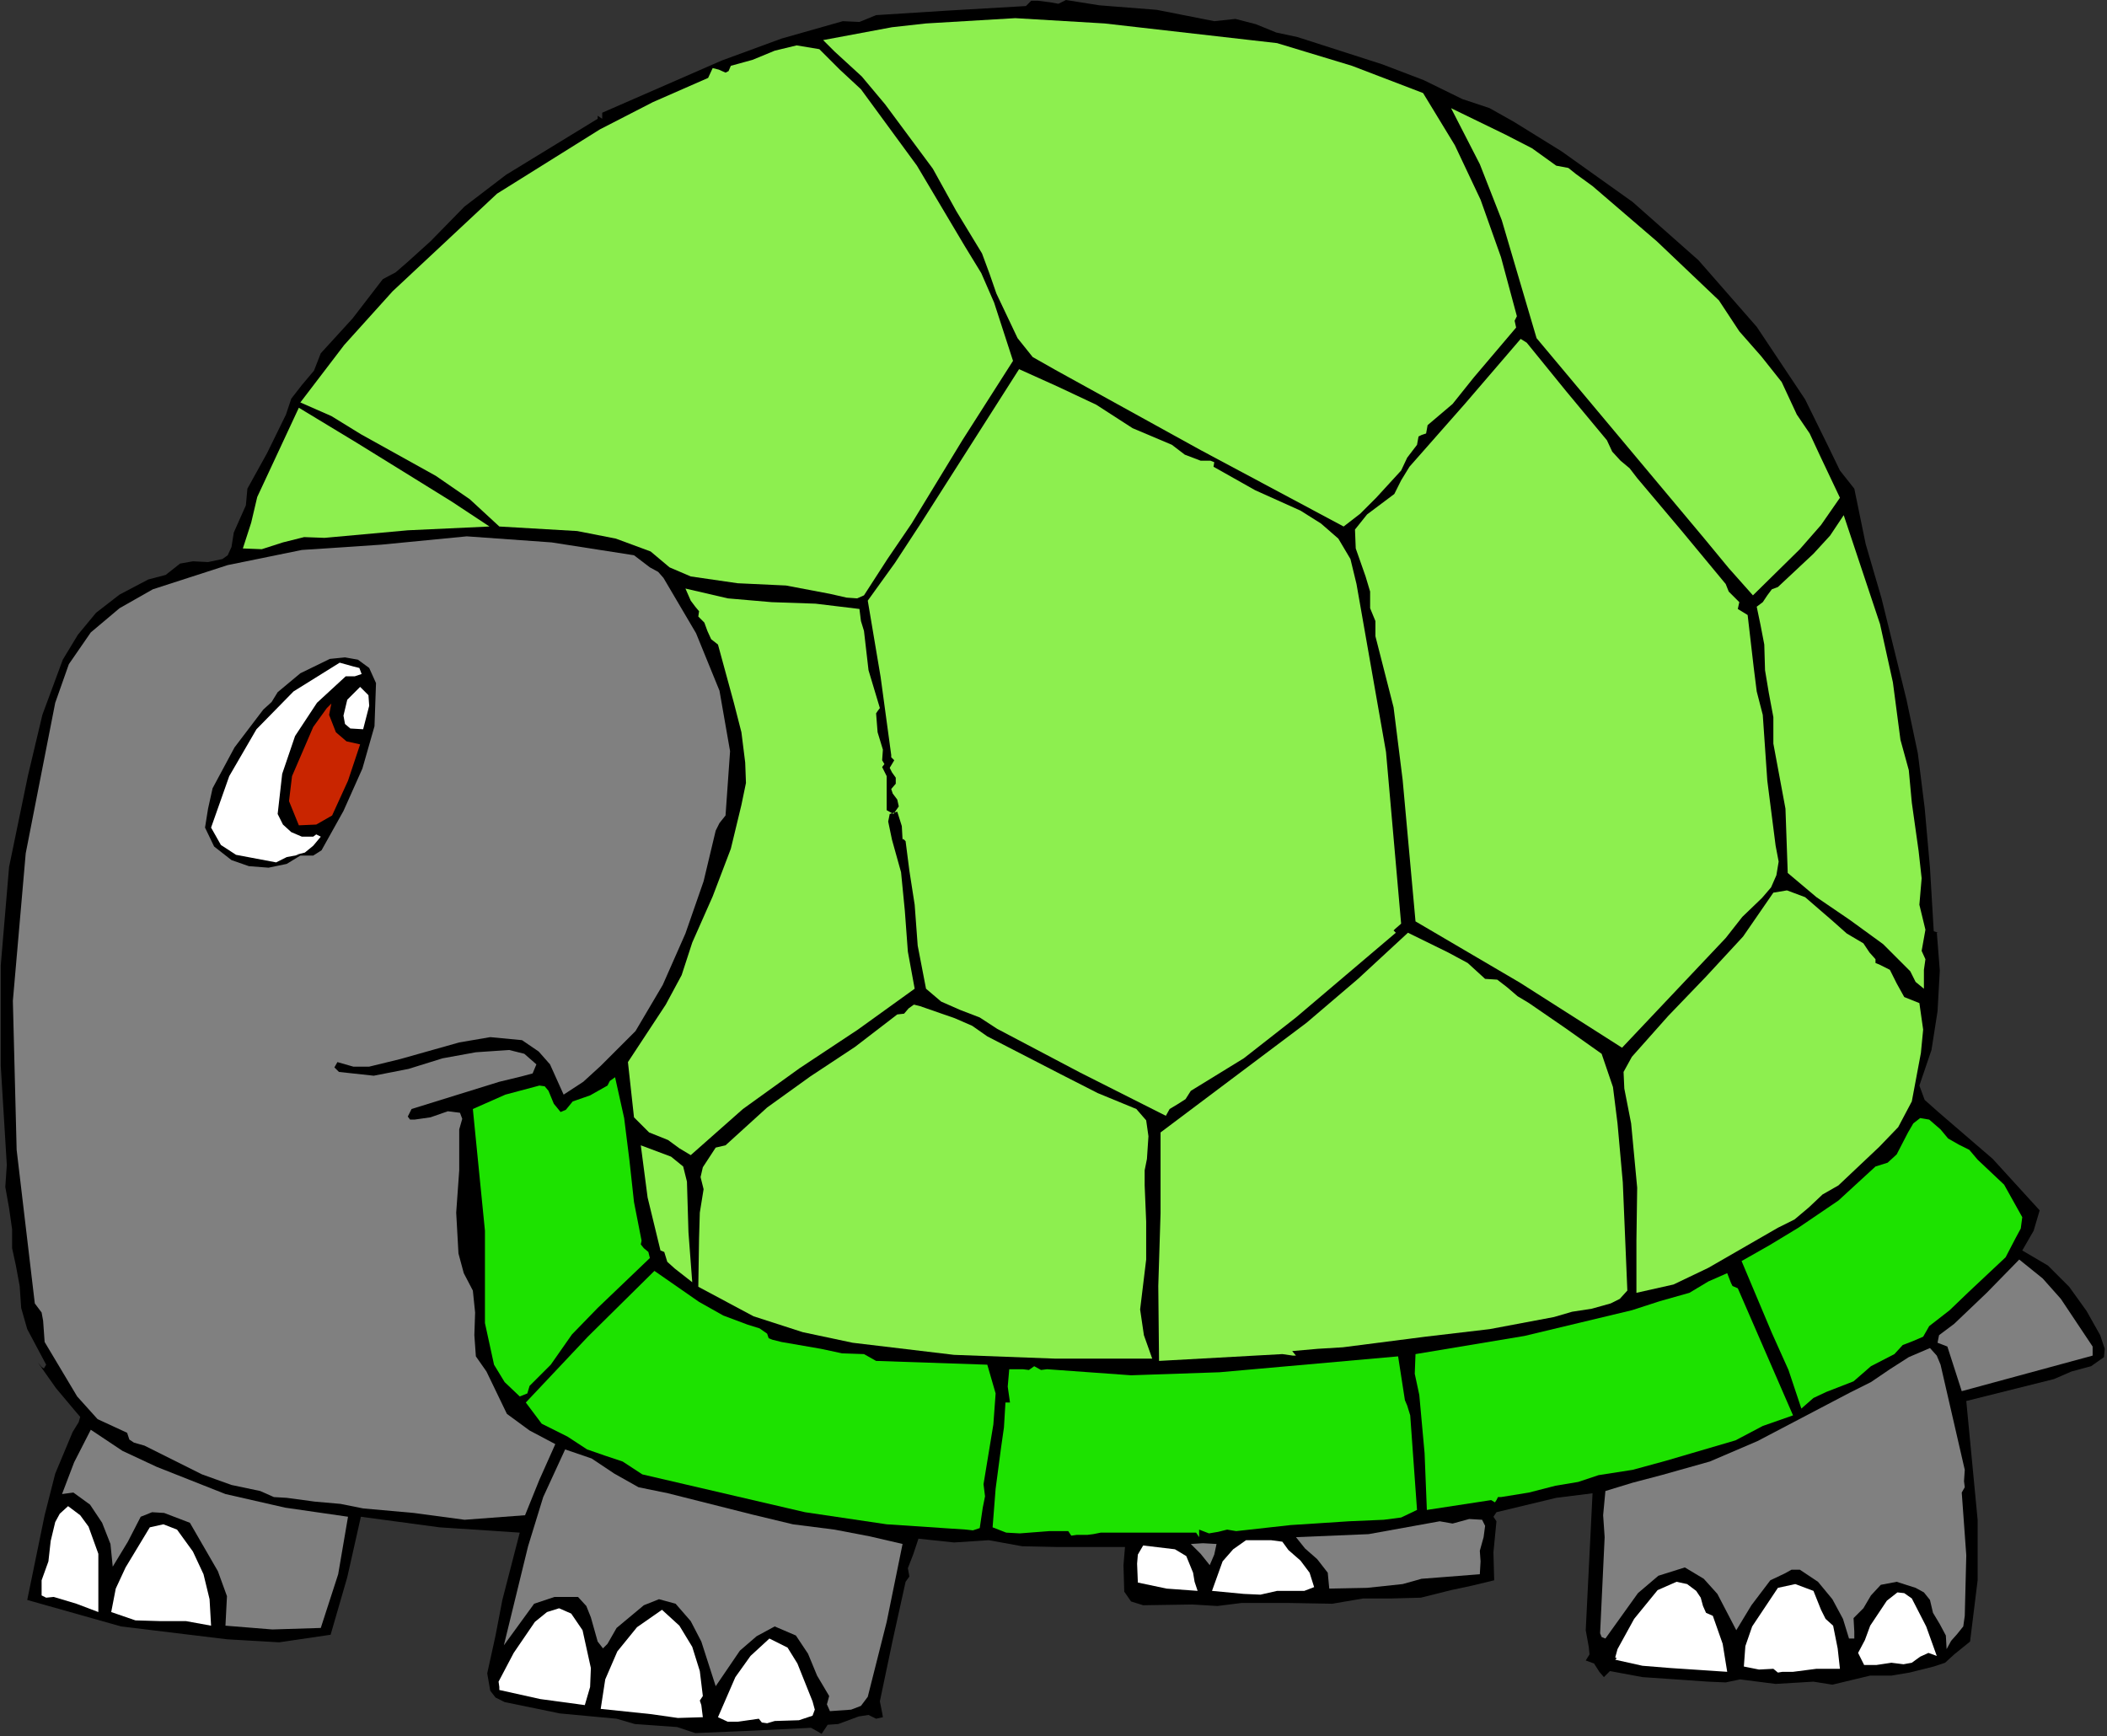 <?xml version="1.0" encoding="UTF-8" standalone="no"?>
<svg
   xmlns:dc="http://purl.org/dc/elements/1.1/"
   xmlns:cc="http://creativecommons.org/ns#"
   xmlns:rdf="http://www.w3.org/1999/02/22-rdf-syntax-ns#"
   xmlns:svg="http://www.w3.org/2000/svg"
   xmlns="http://www.w3.org/2000/svg"
   xmlns:sodipodi="http://sodipodi.sourceforge.net/DTD/sodipodi-0.dtd"
   xmlns:inkscape="http://www.inkscape.org/namespaces/inkscape"
   version="1.0"
   width="70.739mm"
   height="58.293mm"
   id="svg84"
   sodipodi:docname="JCHAR040.WMF">
  <rect width="100%" height="100%" fill="#333333" stroke="none"/>
  <sodipodi:namedview
     pagecolor="#ffffff"
     bordercolor="#666666"
     borderopacity="1"
     objecttolerance="10"
     gridtolerance="10"
     guidetolerance="10"
     inkscape:pageopacity="0"
     inkscape:pageshadow="2"
     inkscape:window-width="640"
     inkscape:window-height="480"
     id="namedview86" />
  <defs
     id="defs6">
    <clipPath
       clipPathUnits="userSpaceOnUse"
       id="clipWmfPath1">
      <path
         d="M 0,0 L 267.264,0 L 267.264,220.224 L 0,220.224 z"
         id="path2" />
    </clipPath>
    <pattern
       id="WMFhbasepattern"
       patternUnits="userSpaceOnUse"
       width="6"
       height="6"
       x="0"
       y="0" />
  </defs>
  <path
     style="fill:#000000;fill-rule:evenodd;fill-opacity:1;stroke:none;"
     clip-path="url(#clipWmfPath1)"
     d="  M 139.488,0.672   L 146.784,1.248   L 154.08,2.688   L 156.768,2.4   L 159.36,3.072   L 161.952,4.128   L 164.64,4.704   L 175.392,8.16   L 180.672,10.176   L 185.568,12.576   L 189.024,13.728   L 192.096,15.456   L 198.144,19.2   L 207.168,25.632   L 215.52,33.024   L 222.912,41.472   L 229.056,50.688   L 232.032,56.736   L 233.472,59.712   L 235.296,62.016   L 236.736,69.024   L 238.752,75.936   L 241.92,88.8   L 243.36,95.616   L 244.224,102.528   L 244.896,110.112   L 245.376,118.176   L 245.952,118.368   L 245.76,118.368   L 245.76,118.272   L 246.144,123.168   L 245.856,128.352   L 245.088,133.248   L 243.552,137.76   L 244.224,139.584   L 245.952,141.12   L 252.864,147.072   L 258.816,153.6   L 258.048,156.192   L 256.608,158.688   L 259.872,160.608   L 262.56,163.296   L 264.768,166.368   L 266.496,169.44   L 267.072,171.168   L 266.976,172.224   L 265.344,173.376   L 262.848,174.048   L 260.64,175.008   L 249.504,177.792   L 250.944,192.864   L 250.944,200.544   L 249.984,208.32   L 247.968,209.952   L 246.816,211.008   L 245.376,211.488   L 242.304,212.256   L 240,212.64   L 237.312,212.64   L 234.912,213.216   L 232.512,213.792   L 230.112,213.408   L 225.312,213.696   L 220.8,213.12   L 218.976,213.504   L 216.768,213.408   L 212.64,213.12   L 208.416,212.832   L 204.288,212.064   L 203.52,212.832   L 202.944,212.16   L 202.272,211.104   L 201.216,210.72   L 201.696,209.952   L 201.6,208.992   L 201.216,206.88   L 202.08,189.504   L 197.472,190.08   L 189.888,191.904   L 189.504,192.48   L 189.888,193.056   L 189.504,196.992   L 189.6,200.544   L 186.816,201.216   L 184.128,201.792   L 180.288,202.752   L 176.64,202.848   L 172.992,202.848   L 169.056,203.52   L 163.584,203.424   L 157.536,203.424   L 154.464,203.808   L 151.296,203.616   L 145.056,203.712   L 143.52,203.232   L 142.656,201.984   L 142.56,198.624   L 142.752,196.32   L 134.112,196.32   L 129.696,196.224   L 125.472,195.456   L 121.056,195.744   L 116.544,195.264   L 115.872,197.28   L 115.2,199.008   L 115.392,200.064   L 114.912,200.736   L 113.28,208.128   L 111.648,215.904   L 111.936,217.344   L 112.032,217.92   L 111.168,218.112   L 110.208,217.632   L 108.96,217.824   L 106.368,218.784   L 105.024,218.88   L 104.256,220.032   L 103.776,219.744   L 102.912,219.264   L 95.04,219.648   L 88.224,219.936   L 85.92,219.168   L 83.232,218.976   L 80.544,218.784   L 78.24,218.112   L 71.04,217.44   L 64.032,216   L 62.88,215.424   L 62.208,214.56   L 61.824,212.352   L 62.88,207.552   L 63.744,203.04   L 65.952,194.496   L 55.776,193.824   L 45.792,192.48   L 44.064,200.16   L 41.952,207.456   L 35.424,208.416   L 28.8,208.032   L 15.36,206.4   L 3.456,203.04   L 5.664,192.288   L 7.008,187.008   L 9.216,181.728   L 9.984,180.48   L 10.176,179.808   L 9.6,179.136   L 7.104,176.16   L 4.8,172.896   L 5.28,173.472   L 5.568,173.664   L 5.856,173.184   L 3.456,168.672   L 2.688,165.984   L 2.496,163.2   L 2.016,160.608   L 1.536,158.4   L 1.536,156   L 1.152,153.312   L 0.672,150.624   L 0.864,147.84   L 0.096,135.264   L 0.096,122.496   L 1.152,110.016   L 3.552,98.4   L 5.376,90.72   L 7.968,83.712   L 9.888,80.544   L 12.192,77.76   L 15.168,75.456   L 18.816,73.536   L 21.024,72.96   L 22.848,71.52   L 24.48,71.232   L 26.4,71.328   L 28.224,70.944   L 28.896,70.464   L 29.376,69.408   L 29.664,67.584   L 30.432,65.856   L 31.2,64.128   L 31.392,62.016   L 33.888,57.504   L 36.288,52.608   L 36.96,50.592   L 38.304,48.864   L 39.84,47.04   L 40.704,44.832   L 44.736,40.416   L 48.576,35.424   L 50.208,34.56   L 51.648,33.312   L 54.624,30.624   L 58.944,26.208   L 64.224,22.176   L 75.84,15.072   L 75.84,14.688   L 76.128,14.88   L 76.416,15.072   L 76.416,14.304   L 91.584,7.68   L 99.168,4.896   L 106.944,2.688   L 109.056,2.784   L 111.168,1.92   L 120.288,1.344   L 130.176,0.768   L 130.848,0.096   L 131.712,0.096   L 133.248,0.288   L 134.304,0.48   L 135.264,0   L 139.488,0.672  z "
     id="path8" />
  <path
     style="fill:#8def4f;fill-rule:evenodd;fill-opacity:1;stroke:none;"
     clip-path="url(#clipWmfPath1)"
     d="  M 162.048,5.472   L 171.552,8.352   L 180.576,11.808   L 184.608,18.432   L 187.872,25.344   L 190.464,32.64   L 192.48,40.128   L 192.192,40.704   L 192.384,41.568   L 187.008,47.904   L 184.32,51.264   L 181.152,53.952   L 180.96,55.008   L 180.384,55.2   L 180,55.392   L 179.808,56.448   L 178.56,58.08   L 177.792,59.712   L 174.624,63.168   L 172.608,65.184   L 170.496,66.816   L 152.352,57.12   L 133.92,46.944   L 131.04,45.312   L 129.12,42.912   L 126.432,37.248   L 125.568,34.752   L 124.608,32.16   L 121.344,26.784   L 118.368,21.408   L 112.32,13.248   L 109.344,9.696   L 105.888,6.528   L 104.448,5.088   L 113.184,3.456   L 117.504,2.976   L 128.832,2.304   L 140.16,2.976   L 162.048,5.472  z "
     id="path10" />
  <path
     style="fill:#8def4f;fill-rule:evenodd;fill-opacity:1;stroke:none;"
     clip-path="url(#clipWmfPath1)"
     d="  M 109.248,11.328   L 116.352,21.024   L 122.4,31.2   L 124.512,34.656   L 126.144,38.4   L 128.544,45.792   L 122.112,55.872   L 115.68,66.432   L 112.608,70.944   L 109.632,75.552   L 108.768,75.936   L 107.424,75.84   L 105.312,75.36   L 99.744,74.304   L 93.6,74.016   L 87.648,73.152   L 84.96,72   L 82.56,69.984   L 78.144,68.352   L 73.248,67.392   L 63.36,66.816   L 59.616,63.36   L 55.296,60.384   L 45.792,55.104   L 42.048,52.8   L 38.112,51.072   L 43.68,43.776   L 49.824,36.96   L 63.072,24.576   L 76.128,16.416   L 82.848,12.96   L 89.856,9.888   L 90.432,8.64   L 91.2,8.832   L 92.064,9.216   L 92.448,9.024   L 92.736,8.352   L 95.52,7.584   L 98.304,6.432   L 101.088,5.76   L 103.968,6.24   L 106.56,8.832   L 109.248,11.328  z "
     id="path12" />
  <path
     style="fill:#8def4f;fill-rule:evenodd;fill-opacity:1;stroke:none;"
     clip-path="url(#clipWmfPath1)"
     d="  M 197.472,21.024   L 199.008,21.312   L 199.968,22.08   L 202.08,23.616   L 210.24,30.624   L 218.112,38.112   L 220.704,42.048   L 223.488,45.216   L 226.08,48.48   L 228,52.608   L 229.632,55.008   L 230.88,57.696   L 233.472,63.168   L 231.072,66.624   L 228.384,69.696   L 222.432,75.552   L 219.36,72.096   L 216.192,68.256   L 194.976,42.912   L 190.56,27.936   L 187.776,20.832   L 184.128,13.728   L 191.04,17.088   L 194.4,18.816   L 197.472,21.024  z "
     id="path14" />
  <path
     style="fill:#8def4f;fill-rule:evenodd;fill-opacity:1;stroke:none;"
     clip-path="url(#clipWmfPath1)"
     d="  M 203.904,55.872   L 204.576,57.312   L 205.632,58.464   L 206.784,59.424   L 207.744,60.672   L 213.408,67.392   L 218.976,74.112   L 219.36,75.072   L 220.032,75.744   L 220.704,76.416   L 220.512,77.28   L 221.76,78.048   L 222.528,84.672   L 222.912,87.744   L 223.68,90.72   L 224.256,99.072   L 225.312,107.328   L 225.696,109.344   L 225.408,111.072   L 224.736,112.608   L 223.584,113.952   L 221.088,116.352   L 218.976,119.04   L 205.824,132.96   L 192.864,124.704   L 179.616,116.928   L 177.984,98.976   L 176.832,89.76   L 174.528,80.736   L 174.528,78.816   L 173.856,77.184   L 173.856,75.072   L 173.28,73.152   L 172.032,69.6   L 171.936,67.2   L 173.472,65.28   L 176.928,62.688   L 177.792,60.96   L 178.848,59.232   L 185.952,51.168   L 192.96,43.008   L 193.728,43.488   L 198.72,49.632   L 203.904,55.872  z "
     id="path16" />
  <path
     style="fill:#8def4f;fill-rule:evenodd;fill-opacity:1;stroke:none;"
     clip-path="url(#clipWmfPath1)"
     d="  M 139.104,51.36   L 143.712,54.336   L 148.704,56.448   L 150.336,57.696   L 152.352,58.464   L 153.6,58.464   L 154.08,58.656   L 153.984,59.232   L 159.264,62.208   L 165.024,64.8   L 167.616,66.432   L 169.824,68.352   L 171.36,70.944   L 172.128,74.112   L 175.872,95.424   L 177.792,117.216   L 177.024,117.888   L 176.832,118.08   L 177.12,118.368   L 164.448,129.12   L 157.824,134.304   L 151.104,138.432   L 150.432,139.488   L 149.376,140.16   L 148.416,140.736   L 147.936,141.6   L 137.088,136.128   L 126.528,130.56   L 124.32,129.12   L 121.824,128.16   L 119.424,127.104   L 117.504,125.472   L 116.448,120   L 116.064,114.816   L 115.392,110.496   L 114.912,106.752   L 114.624,106.464   L 114.528,106.56   L 114.432,104.832   L 113.856,103.008   L 112.896,103.296   L 112.704,104.256   L 113.184,106.56   L 114.336,110.688   L 114.816,115.584   L 115.2,120.768   L 116.064,125.472   L 108.864,130.656   L 101.472,135.552   L 94.272,140.736   L 87.648,146.592   L 86.208,145.728   L 84.768,144.672   L 82.368,143.712   L 80.448,141.792   L 79.68,134.784   L 84.48,127.488   L 86.496,123.744   L 87.84,119.616   L 90.432,113.76   L 92.736,107.712   L 94.08,102.144   L 94.656,99.36   L 94.56,96.768   L 94.08,92.928   L 93.12,89.184   L 91.104,81.792   L 90.24,81.12   L 89.76,80.064   L 89.376,79.008   L 88.608,78.24   L 88.704,77.568   L 88.224,76.992   L 87.648,76.224   L 86.976,74.688   L 92.352,75.936   L 97.92,76.416   L 103.488,76.608   L 109.056,77.28   L 109.248,78.816   L 109.632,80.064   L 110.208,85.056   L 111.648,89.856   L 111.36,90.24   L 111.168,90.528   L 111.36,92.928   L 112.032,95.136   L 111.936,96.48   L 112.224,96.96   L 111.936,97.344   L 112.512,98.496   L 112.512,99.936   L 112.512,102.816   L 113.376,103.296   L 114.048,102.336   L 113.856,101.472   L 113.28,100.704   L 113.088,100.128   L 113.664,99.456   L 113.664,98.688   L 113.184,98.016   L 112.896,97.44   L 113.472,96.48   L 113.088,96.096   L 113.088,95.808   L 111.744,85.92   L 110.112,76.224   L 113.568,71.424   L 116.832,66.432   L 129.312,46.848   L 134.208,49.056   L 139.104,51.36  z "
     id="path18" />
  <path
     style="fill:#8def4f;fill-rule:evenodd;fill-opacity:1;stroke:none;"
     clip-path="url(#clipWmfPath1)"
     d="  M 52.512,60.672   L 57.312,63.648   L 62.112,66.816   L 51.744,67.296   L 41.184,68.256   L 38.592,68.16   L 35.904,68.832   L 33.216,69.696   L 30.816,69.6   L 31.872,66.336   L 32.64,63.072   L 37.92,51.744   L 45.216,56.16   L 52.512,60.672  z "
     id="path20" />
  <path
     style="fill:#8def4f;fill-rule:evenodd;fill-opacity:1;stroke:none;"
     clip-path="url(#clipWmfPath1)"
     d="  M 241.152,93.888   L 242.208,97.728   L 242.592,101.856   L 243.456,108   L 243.84,111.456   L 243.552,114.816   L 244.32,117.984   L 243.84,120.672   L 244.32,121.728   L 244.128,123.072   L 244.128,125.472   L 243.072,124.608   L 242.4,123.264   L 238.944,119.808   L 234.72,116.736   L 230.496,113.856   L 226.848,110.784   L 226.56,102.624   L 225.024,94.368   L 225.024,91.008   L 224.448,87.936   L 223.968,85.056   L 223.872,81.792   L 223.392,79.296   L 222.912,76.992   L 223.68,76.416   L 224.256,75.552   L 224.832,74.784   L 225.6,74.496   L 230.112,70.272   L 232.224,67.968   L 233.952,65.376   L 238.56,79.2   L 240.192,86.592   L 241.152,93.888  z "
     id="path22" />
  <path
     style="fill:#808080;fill-rule:evenodd;fill-opacity:1;stroke:none;"
     clip-path="url(#clipWmfPath1)"
     d="  M 80.448,70.464   L 82.464,72   L 83.52,72.576   L 84.192,73.344   L 88.32,80.352   L 91.296,87.648   L 92.64,95.328   L 92.064,103.488   L 91.296,104.448   L 90.816,105.408   L 89.28,111.84   L 86.976,118.464   L 84.096,124.992   L 80.64,130.848   L 76.224,135.264   L 74.016,137.28   L 71.52,138.912   L 69.792,135.072   L 68.352,133.44   L 66.24,132   L 62.208,131.616   L 58.272,132.288   L 50.784,134.4   L 46.848,135.36   L 44.832,135.36   L 42.816,134.784   L 42.432,135.456   L 43.008,136.032   L 47.424,136.512   L 51.84,135.648   L 56.16,134.304   L 60.384,133.536   L 64.608,133.248   L 66.528,133.728   L 68.064,135.072   L 67.584,136.224   L 66.144,136.608   L 63.36,137.28   L 57.792,139.008   L 52.224,140.736   L 51.744,141.696   L 52.032,142.08   L 52.608,142.08   L 54.624,141.792   L 56.832,141.024   L 58.368,141.216   L 58.656,141.984   L 58.272,143.328   L 58.272,148.512   L 57.888,153.888   L 58.176,159.072   L 58.848,161.568   L 60,163.776   L 60.288,166.56   L 60.192,169.44   L 60.384,172.128   L 61.728,174.048   L 64.32,179.424   L 67.2,181.536   L 70.464,183.264   L 68.448,187.776   L 66.624,192.288   L 58.944,192.864   L 52.512,192   L 46.08,191.424   L 43.2,190.848   L 39.936,190.56   L 36.384,190.08   L 34.752,189.984   L 33.024,189.216   L 29.376,188.448   L 25.632,187.104   L 18.336,183.456   L 16.992,183.072   L 16.416,182.688   L 16.128,181.824   L 12.384,180.096   L 9.792,177.216   L 5.664,170.304   L 5.472,167.616   L 5.28,166.56   L 4.416,165.408   L 2.112,145.92   L 1.632,127.008   L 3.264,108.288   L 7.008,89.184   L 8.736,84.288   L 11.52,80.256   L 15.168,77.184   L 19.392,74.784   L 28.896,71.712   L 38.304,69.792   L 48.384,69.12   L 59.232,68.064   L 69.984,68.832   L 80.448,70.464  z "
     id="path24" />
  <path
     style="fill:#000000;fill-rule:evenodd;fill-opacity:1;stroke:none;"
     clip-path="url(#clipWmfPath1)"
     d="  M 38.496,108.576   L 39.744,108.576   L 40.8,107.904   L 43.584,102.912   L 45.984,97.536   L 47.52,92.16   L 47.712,86.688   L 46.848,84.768   L 45.408,83.712   L 43.776,83.424   L 41.856,83.616   L 38.112,85.44   L 35.232,87.84   L 34.464,89.088   L 33.408,90.048   L 29.76,94.848   L 26.976,100.032   L 26.4,102.624   L 26.016,105.024   L 27.168,107.424   L 29.376,109.152   L 31.584,109.92   L 34.08,110.112   L 36.384,109.632   L 38.112,108.576   L 38.496,108.576  z "
     id="path26" />
  <path
     style="fill:#ffffff;fill-rule:evenodd;fill-opacity:1;stroke:none;"
     clip-path="url(#clipWmfPath1)"
     d="  M 46.08,92.544   L 44.448,92.448   L 43.776,91.872   L 43.584,90.816   L 44.064,88.8   L 45.696,87.168   L 46.752,88.224   L 46.848,89.568   L 46.08,92.544  z "
     id="path28" />
  <path
     style="fill:#c92500;fill-rule:evenodd;fill-opacity:1;stroke:none;"
     clip-path="url(#clipWmfPath1)"
     d="  M 42.624,92.928   L 43.968,94.08   L 45.696,94.464   L 44.16,99.072   L 42.144,103.488   L 40.128,104.64   L 37.92,104.736   L 36.672,101.664   L 37.056,98.496   L 39.744,92.256   L 41.472,89.856   L 42.048,89.28   L 41.76,90.72   L 42.624,92.928  z "
     id="path30" />
  <path
     style="fill:#8def4f;fill-rule:evenodd;fill-opacity:1;stroke:none;"
     clip-path="url(#clipWmfPath1)"
     d="  M 237.984,121.728   L 237.984,122.208   L 238.464,122.4   L 239.808,123.072   L 240.672,124.8   L 241.632,126.528   L 243.552,127.296   L 244.032,130.656   L 243.744,133.632   L 242.592,139.776   L 240.864,143.04   L 238.464,145.536   L 233.28,150.432   L 231.264,151.584   L 229.536,153.216   L 227.712,154.752   L 225.6,155.808   L 216.768,160.896   L 212.352,163.008   L 207.648,164.064   L 207.648,157.44   L 207.744,150.72   L 206.976,142.56   L 206.112,138.144   L 206.016,136.032   L 207.072,134.112   L 211.68,128.928   L 216.48,123.936   L 221.184,118.848   L 225.024,113.28   L 226.752,112.992   L 229.056,113.856   L 232.608,116.928   L 234.336,118.464   L 236.448,119.712   L 237.216,120.864   L 237.984,121.728  z "
     id="path32" />
  <path
     style="fill:#8def4f;fill-rule:evenodd;fill-opacity:1;stroke:none;"
     clip-path="url(#clipWmfPath1)"
     d="  M 188.448,124.224   L 189.984,124.32   L 191.232,125.28   L 192.576,126.432   L 194.016,127.296   L 198.624,130.464   L 203.232,133.728   L 204.672,137.952   L 205.248,142.56   L 205.92,150.048   L 206.496,163.776   L 205.536,164.832   L 204.384,165.408   L 201.984,166.08   L 199.488,166.464   L 197.184,167.136   L 189.024,168.672   L 180.864,169.632   L 170.4,170.976   L 167.232,171.168   L 163.968,171.456   L 164.448,172.032   L 164.064,172.032   L 162.72,171.84   L 147.072,172.704   L 146.976,163.2   L 147.264,153.984   L 147.264,143.712   L 165.792,129.792   L 172.32,124.224   L 178.656,118.368   L 183.744,120.864   L 186.24,122.208   L 188.448,124.224  z "
     id="path34" />
  <path
     style="fill:#8def4f;fill-rule:evenodd;fill-opacity:1;stroke:none;"
     clip-path="url(#clipWmfPath1)"
     d="  M 125.28,131.52   L 134.592,136.32   L 139.296,138.72   L 144.192,140.736   L 145.44,142.176   L 145.728,144.192   L 145.536,147.072   L 145.248,148.512   L 145.248,150.432   L 145.44,155.04   L 145.44,159.84   L 144.672,166.176   L 145.152,169.44   L 146.208,172.416   L 133.92,172.416   L 121.056,171.936   L 108.192,170.4   L 101.856,169.056   L 95.616,167.04   L 88.608,163.296   L 88.704,157.152   L 88.8,153.888   L 89.28,150.912   L 88.896,149.376   L 89.184,148.128   L 90.816,145.632   L 92.064,145.344   L 97.344,140.544   L 102.816,136.608   L 108.48,132.864   L 113.856,128.736   L 114.72,128.64   L 115.296,127.968   L 115.968,127.488   L 116.736,127.68   L 121.152,129.216   L 123.36,130.176   L 125.28,131.52  z "
     id="path36" />
  <path
     style="fill:#1de200;fill-rule:evenodd;fill-opacity:1;stroke:none;"
     clip-path="url(#clipWmfPath1)"
     d="  M 81.408,157.44   L 81.312,157.92   L 81.696,158.4   L 82.272,158.88   L 82.464,159.648   L 75.84,165.984   L 72.576,169.344   L 69.888,173.184   L 67.2,175.872   L 66.912,176.832   L 65.952,177.216   L 64.032,175.392   L 62.688,173.184   L 61.536,167.904   L 61.536,156.192   L 60,140.736   L 64.128,138.912   L 68.448,137.76   L 69.12,137.856   L 69.6,138.432   L 70.272,140.064   L 71.136,141.12   L 71.808,140.832   L 72.672,139.776   L 74.88,139.008   L 77.088,137.76   L 77.376,137.184   L 78.048,136.704   L 79.2,141.888   L 79.872,147.264   L 80.448,152.544   L 81.408,157.44  z "
     id="path38" />
  <path
     style="fill:#1de200;fill-rule:evenodd;fill-opacity:1;stroke:none;"
     clip-path="url(#clipWmfPath1)"
     d="  M 250.944,147.168   L 254.304,150.336   L 256.608,154.464   L 256.416,155.904   L 255.744,157.152   L 254.496,159.552   L 249.792,163.968   L 247.392,166.272   L 244.8,168.288   L 244.032,169.632   L 242.688,170.208   L 241.44,170.688   L 240.384,171.84   L 237.408,173.376   L 235.2,175.296   L 231.744,176.64   L 230.112,177.408   L 228.576,178.752   L 226.944,173.856   L 224.832,169.152   L 220.992,160.032   L 224.544,158.016   L 228.192,155.808   L 233.28,152.352   L 237.984,148.032   L 239.52,147.552   L 240.672,146.496   L 242.112,143.712   L 242.784,142.56   L 243.648,141.888   L 244.8,142.08   L 246.24,143.328   L 247.2,144.48   L 248.544,145.248   L 249.888,145.92   L 250.944,147.168  z "
     id="path40" />
  <path
     style="fill:#8def4f;fill-rule:evenodd;fill-opacity:1;stroke:none;"
     clip-path="url(#clipWmfPath1)"
     d="  M 87.168,149.952   L 87.36,156.384   L 87.84,162.72   L 85.632,160.992   L 84.672,160.128   L 84.288,158.88   L 83.808,158.688   L 82.176,151.968   L 81.312,145.344   L 85.152,146.784   L 86.688,148.032   L 87.168,149.952  z "
     id="path42" />
  <path
     style="fill:#808080;fill-rule:evenodd;fill-opacity:1;stroke:none;"
     clip-path="url(#clipWmfPath1)"
     d="  M 265.536,170.88   L 265.536,172.032   L 248.928,176.544   L 247.104,170.88   L 245.856,170.4   L 246.048,169.44   L 247.968,168   L 252.096,164.064   L 256.224,159.84   L 259.2,162.24   L 261.504,164.832   L 265.536,170.88  z "
     id="path44" />
  <path
     style="fill:#1de200;fill-rule:evenodd;fill-opacity:1;stroke:none;"
     clip-path="url(#clipWmfPath1)"
     d="  M 94.848,168.096   L 96.384,168.576   L 97.344,169.248   L 97.536,169.824   L 98.016,170.016   L 99.168,170.304   L 104.16,171.168   L 106.848,171.744   L 109.632,171.84   L 111.168,172.704   L 125.28,173.184   L 126.336,176.832   L 126.048,180.768   L 124.8,188.352   L 124.992,189.888   L 124.704,191.328   L 124.32,193.92   L 123.456,194.208   L 122.592,194.112   L 112.512,193.44   L 102.144,191.904   L 81.504,187.104   L 79.008,185.472   L 76.704,184.704   L 74.496,183.936   L 72,182.304   L 68.736,180.672   L 66.72,177.984   L 74.592,169.632   L 83.04,161.28   L 88.704,165.216   L 91.776,166.944   L 94.848,168.096  z "
     id="path46" />
  <path
     style="fill:#1de200;fill-rule:evenodd;fill-opacity:1;stroke:none;"
     clip-path="url(#clipWmfPath1)"
     d="  M 220.512,163.488   L 227.52,179.616   L 223.68,180.96   L 220.224,182.784   L 211.392,185.376   L 207.168,186.528   L 202.848,187.2   L 200.256,188.064   L 197.376,188.544   L 194.016,189.408   L 190.464,189.984   L 190.08,189.984   L 189.888,190.368   L 189.696,190.656   L 189.216,190.368   L 181.056,191.616   L 180.768,184.416   L 180.096,177.024   L 179.52,174.336   L 179.616,171.84   L 193.44,169.536   L 207.072,166.272   L 210.624,165.12   L 214.368,164.064   L 216.768,162.624   L 219.168,161.568   L 219.648,162.816   L 219.84,163.2   L 220.512,163.488  z "
     id="path48" />
  <path
     style="fill:#808080;fill-rule:evenodd;fill-opacity:1;stroke:none;"
     clip-path="url(#clipWmfPath1)"
     d="  M 246.24,173.184   L 249.312,186.528   L 249.216,187.968   L 249.312,188.736   L 248.928,189.408   L 249.504,197.376   L 249.312,205.056   L 249.12,206.4   L 248.352,207.36   L 247.584,208.224   L 247.008,209.28   L 246.912,207.552   L 246.144,206.112   L 245.28,204.672   L 244.896,203.04   L 244.128,202.08   L 243.072,201.504   L 240.672,200.736   L 238.656,201.12   L 237.408,202.464   L 236.448,204.096   L 235.2,205.344   L 235.296,207.072   L 235.296,207.936   L 234.624,207.936   L 233.856,205.44   L 232.512,202.944   L 230.688,200.736   L 228.384,199.2   L 227.328,199.2   L 226.464,199.68   L 224.64,200.544   L 222.24,203.712   L 220.32,206.88   L 217.92,202.272   L 216.192,200.352   L 213.792,198.912   L 210.432,199.968   L 207.84,202.176   L 203.712,207.936   L 203.232,207.744   L 203.04,207.264   L 203.616,195.072   L 203.424,192.288   L 203.712,189.216   L 207.168,188.16   L 210.816,187.2   L 216.96,185.472   L 223.008,182.88   L 234.72,176.736   L 237.408,175.392   L 239.808,173.76   L 242.208,172.224   L 244.896,171.072   L 245.76,172.032   L 246.24,173.184  z "
     id="path50" />
  <path
     style="fill:#1de200;fill-rule:evenodd;fill-opacity:1;stroke:none;"
     clip-path="url(#clipWmfPath1)"
     d="  M 178.272,177.696   L 178.56,178.368   L 178.944,179.616   L 179.808,191.616   L 177.792,192.576   L 175.584,192.864   L 171.168,193.056   L 163.776,193.536   L 156.864,194.304   L 155.712,194.112   L 154.56,194.4   L 153.408,194.592   L 152.16,194.112   L 152.16,195.072   L 151.776,194.496   L 139.68,194.496   L 138.72,194.688   L 137.952,194.784   L 136.608,194.784   L 135.936,194.88   L 135.552,194.304   L 133.152,194.304   L 129.408,194.592   L 127.68,194.496   L 125.952,193.824   L 126.336,188.928   L 127.008,183.84   L 127.392,181.152   L 127.584,177.984   L 128.16,177.984   L 127.872,175.968   L 128.064,173.76   L 129.792,173.76   L 130.56,173.856   L 131.232,173.376   L 132.096,173.856   L 132.864,173.76   L 143.52,174.528   L 154.752,174.144   L 177.408,172.128   L 178.272,177.696  z "
     id="path52" />
  <path
     style="fill:#808080;fill-rule:evenodd;fill-opacity:1;stroke:none;"
     clip-path="url(#clipWmfPath1)"
     d="  M 28.608,189.6   L 36.192,191.328   L 44.16,192.48   L 42.912,199.776   L 40.704,206.592   L 34.56,206.784   L 28.608,206.304   L 28.8,202.56   L 27.648,199.392   L 24.096,193.248   L 20.832,192   L 19.296,191.904   L 17.856,192.48   L 16.224,195.648   L 14.304,198.816   L 14.016,195.936   L 12.96,193.248   L 11.424,190.944   L 9.312,189.408   L 7.872,189.6   L 9.408,185.568   L 11.52,181.44   L 15.552,184.128   L 19.872,186.144   L 28.608,189.6  z "
     id="path54" />
  <path
     style="fill:#808080;fill-rule:evenodd;fill-opacity:1;stroke:none;"
     clip-path="url(#clipWmfPath1)"
     d="  M 84.768,189.504   L 95.424,192.192   L 100.608,193.44   L 105.888,194.112   L 110.4,194.976   L 114.528,195.936   L 112.512,205.824   L 110.112,215.328   L 109.248,216.48   L 108,216.96   L 105.312,217.152   L 104.928,216.288   L 105.216,215.232   L 103.68,212.64   L 102.528,209.856   L 100.992,207.552   L 98.304,206.4   L 96,207.648   L 93.888,209.472   L 90.816,213.984   L 88.992,208.32   L 87.648,205.728   L 85.728,203.52   L 83.616,202.944   L 81.696,203.712   L 78.24,206.592   L 77.088,208.608   L 76.512,209.184   L 75.84,208.32   L 74.976,205.248   L 74.4,203.808   L 73.344,202.656   L 70.368,202.656   L 67.776,203.52   L 63.936,208.8   L 67.008,196.224   L 68.928,189.984   L 71.712,183.936   L 75.072,185.088   L 77.952,187.008   L 81.024,188.736   L 84.768,189.504  z "
     id="path56" />
  <path
     style="fill:#ffffff;fill-rule:evenodd;fill-opacity:1;stroke:none;"
     clip-path="url(#clipWmfPath1)"
     d="  M 12.48,204.576   L 9.696,203.52   L 6.816,202.656   L 5.856,202.752   L 5.28,202.464   L 5.28,200.544   L 6.144,198.144   L 6.432,195.552   L 7.008,193.152   L 7.584,192.096   L 8.64,191.136   L 10.176,192.288   L 11.232,193.728   L 12.48,197.184   L 12.48,204.576  z "
     id="path58" />
  <path
     style="fill:#808080;fill-rule:evenodd;fill-opacity:1;stroke:none;"
     clip-path="url(#clipWmfPath1)"
     d="  M 188.256,195.072   L 187.776,196.8   L 187.872,198.144   L 187.776,199.776   L 182.88,200.16   L 180.384,200.352   L 177.984,201.024   L 173.472,201.504   L 168.672,201.6   L 168.48,199.584   L 167.136,197.856   L 165.6,196.512   L 164.448,195.072   L 173.664,194.688   L 182.688,193.056   L 184.32,193.344   L 186.432,192.768   L 188.064,192.864   L 188.448,193.632   L 188.256,195.072  z "
     id="path60" />
  <path
     style="fill:#ffffff;fill-rule:evenodd;fill-opacity:1;stroke:none;"
     clip-path="url(#clipWmfPath1)"
     d="  M 26.784,206.304   L 23.616,205.728   L 20.448,205.728   L 17.184,205.632   L 14.112,204.576   L 14.688,201.6   L 15.936,198.912   L 19.008,193.824   L 20.736,193.44   L 22.464,194.112   L 24.48,196.896   L 25.824,199.776   L 26.592,202.944   L 26.784,206.304  z "
     id="path62" />
  <path
     style="fill:#ffffff;fill-rule:evenodd;fill-opacity:1;stroke:none;"
     clip-path="url(#clipWmfPath1)"
     d="  M 166.176,199.584   L 166.752,201.408   L 165.504,201.888   L 162.048,201.888   L 159.936,202.368   L 157.824,202.272   L 153.792,201.888   L 155.136,198.144   L 156.48,196.608   L 158.112,195.456   L 161.28,195.456   L 162.72,195.648   L 163.488,196.704   L 165.024,198.048   L 166.176,199.584  z "
     id="path64" />
  <path
     style="fill:#808080;fill-rule:evenodd;fill-opacity:1;stroke:none;"
     clip-path="url(#clipWmfPath1)"
     d="  M 154.368,195.936   L 154.08,197.28   L 153.504,198.624   L 152.352,197.184   L 151.104,195.936   L 152.64,195.84   L 154.368,195.936  z "
     id="path66" />
  <path
     style="fill:#ffffff;fill-rule:evenodd;fill-opacity:1;stroke:none;"
     clip-path="url(#clipWmfPath1)"
     d="  M 151.392,199.584   L 151.584,200.736   L 151.968,201.888   L 148.032,201.6   L 144.384,200.832   L 144.288,198.432   L 144.384,197.28   L 145.056,196.128   L 149.088,196.608   L 150.528,197.472   L 151.392,199.584  z "
     id="path68" />
  <path
     style="fill:#ffffff;fill-rule:evenodd;fill-opacity:1;stroke:none;"
     clip-path="url(#clipWmfPath1)"
     d="  M 215.232,201.888   L 215.808,202.752   L 216.096,203.808   L 216.48,204.672   L 217.344,205.056   L 218.592,208.608   L 219.168,212.16   L 211.968,211.68   L 208.416,211.392   L 204.96,210.624   L 205.152,210.432   L 204.96,210.336   L 205.248,209.28   L 207.36,205.44   L 210.336,201.792   L 212.736,200.736   L 214.08,201.024   L 215.232,201.888  z "
     id="path70" />
  <path
     style="fill:#ffffff;fill-rule:evenodd;fill-opacity:1;stroke:none;"
     clip-path="url(#clipWmfPath1)"
     d="  M 232.608,206.304   L 233.184,209.184   L 233.472,211.776   L 230.496,211.776   L 227.52,212.16   L 226.176,212.16   L 225.6,212.256   L 225.024,211.776   L 223.2,211.872   L 221.28,211.488   L 221.472,208.896   L 222.336,206.4   L 225.6,201.504   L 227.808,201.024   L 230.112,201.888   L 231.072,204.288   L 231.648,205.44   L 232.608,206.304  z "
     id="path72" />
  <path
     style="fill:#ffffff;fill-rule:evenodd;fill-opacity:1;stroke:none;"
     clip-path="url(#clipWmfPath1)"
     d="  M 245.76,210.144   L 244.704,209.76   L 243.648,210.24   L 242.592,211.008   L 241.536,211.2   L 240,211.008   L 238.08,211.296   L 236.544,211.296   L 235.776,209.76   L 236.64,208.128   L 237.312,206.304   L 239.424,203.136   L 240.768,202.08   L 241.632,202.176   L 242.592,202.848   L 244.416,206.4   L 245.76,210.144  z "
     id="path74" />
  <path
     style="fill:#ffffff;fill-rule:evenodd;fill-opacity:1;stroke:none;"
     clip-path="url(#clipWmfPath1)"
     d="  M 73.92,206.88   L 74.976,211.68   L 74.88,214.08   L 74.208,216.384   L 68.544,215.616   L 63.36,214.464   L 63.36,214.08   L 63.264,213.408   L 65.184,209.76   L 67.872,205.824   L 69.408,204.576   L 70.944,204.096   L 72.48,204.768   L 73.92,206.88  z "
     id="path76" />
  <path
     style="fill:#ffffff;fill-rule:evenodd;fill-opacity:1;stroke:none;"
     clip-path="url(#clipWmfPath1)"
     d="  M 89.184,215.232   L 88.8,215.808   L 88.992,216.384   L 89.184,217.92   L 86.016,218.016   L 82.656,217.536   L 76.224,216.864   L 76.8,213.12   L 78.336,209.568   L 80.832,206.496   L 84,204.288   L 86.208,206.304   L 87.84,208.992   L 88.8,212.064   L 89.184,215.232  z "
     id="path78" />
  <path
     style="fill:#ffffff;fill-rule:evenodd;fill-opacity:1;stroke:none;"
     clip-path="url(#clipWmfPath1)"
     d="  M 103.104,215.904   L 103.392,216.96   L 103.104,217.728   L 101.376,218.304   L 98.304,218.4   L 97.344,218.688   L 96.672,218.592   L 96.288,218.112   L 93.6,218.496   L 92.352,218.496   L 91.104,217.92   L 93.312,212.832   L 95.232,210.144   L 97.632,207.936   L 99.936,209.088   L 101.184,211.104   L 103.104,215.904  z "
     id="path80" />
  <path
     style="fill:#ffffff;fill-rule:evenodd;fill-opacity:1;stroke:none;"
     clip-path="url(#clipWmfPath1)"
     d="  M 37.536,108.48   L 38.688,108.192   L 39.744,107.328   L 40.704,106.176   L 40.128,105.888   L 39.744,106.176   L 38.304,106.176   L 36.96,105.6   L 35.904,104.64   L 35.232,103.296   L 35.808,98.208   L 37.44,93.408   L 40.224,89.184   L 43.872,85.824   L 45.024,85.824   L 45.888,85.536   L 45.6,84.768   L 44.832,84.576   L 43.104,84.096   L 37.248,87.744   L 32.544,92.544   L 29.088,98.496   L 26.784,105.024   L 28.032,107.232   L 29.952,108.48   L 35.04,109.44   L 36.384,108.768   L 37.92,108.48   L 37.536,108.48  z "
     id="path82" />
</svg>

